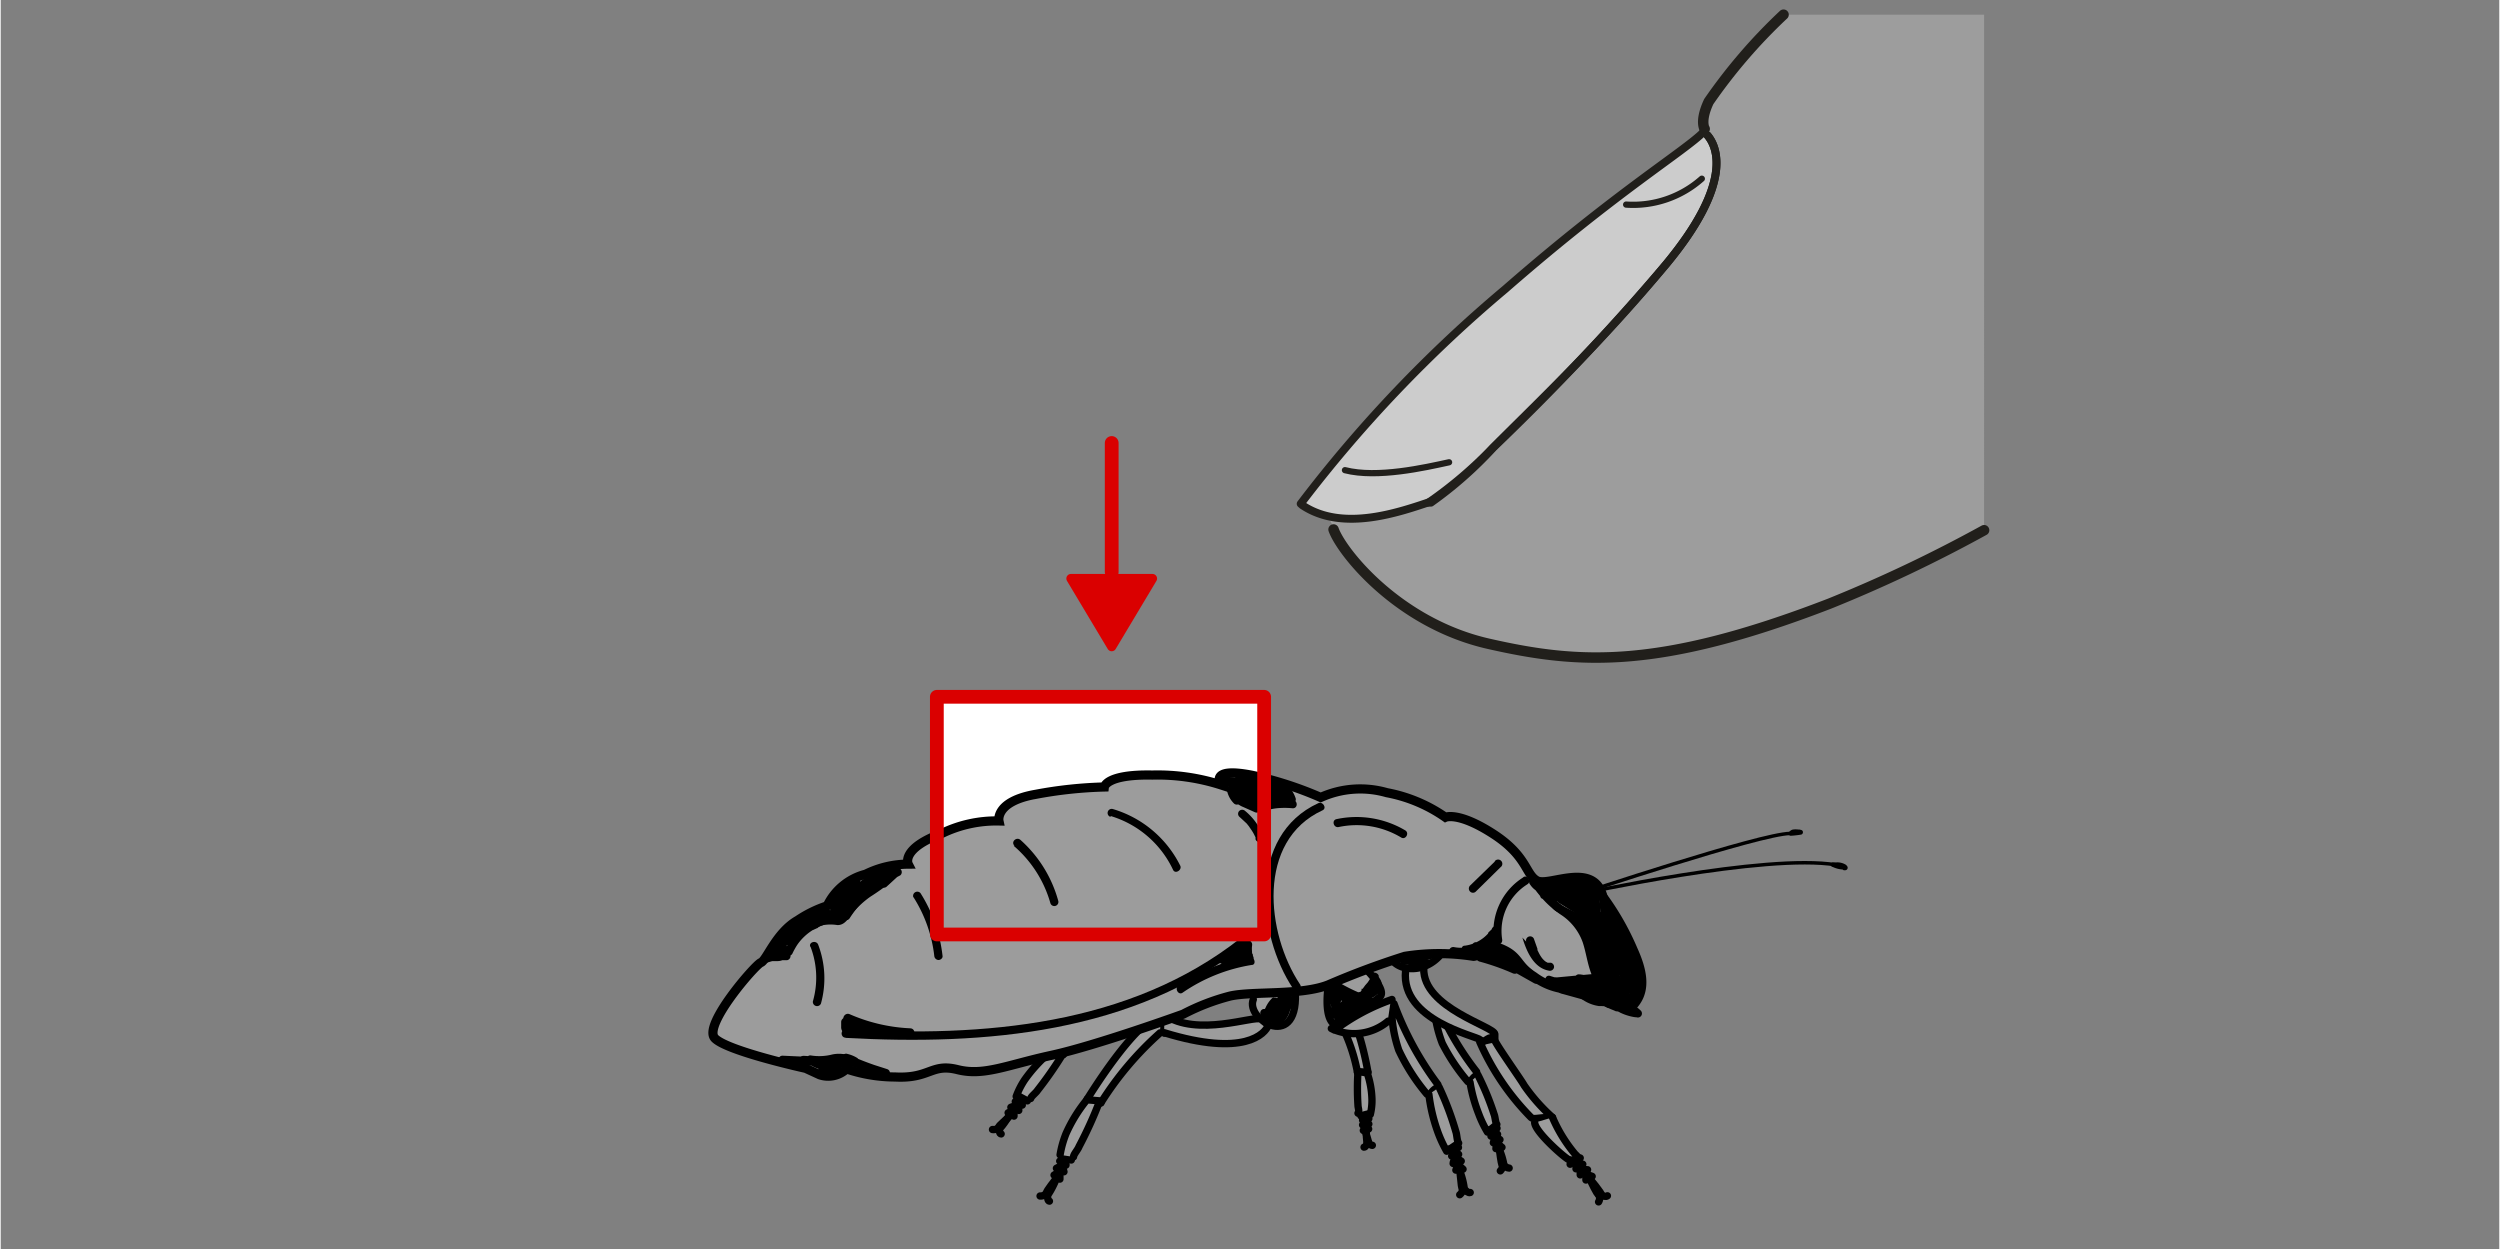 <svg width="136.12" height="68.03" xmlns="http://www.w3.org/2000/svg" viewBox="0 0 136.04 68.03">
  <rect x="0" y="0" width="136.04" height="68.03" fill="#808080" stroke="none"/>
  <defs>
    <style>
      .cls-1 {
        fill: #fef4d1;
        opacity: 0;
      }

      .cls-2 {
        fill: #fff;
      }

      .cls-3 {
        fill: #9d9d9d;
        fill-rule: evenodd;
      }

      .cls-4 {
        fill: #ccc;
      }

      .cls-11, .cls-12, .cls-13, .cls-4 {
        stroke: #211f1b;
      }

      .cls-10, .cls-11, .cls-12, .cls-13, .cls-4, .cls-5, .cls-6, .cls-7, .cls-9 {
        stroke-linecap: round;
        stroke-linejoin: round;
      }

      .cls-12, .cls-4 {
        stroke-width: 0.43px;
      }

      .cls-10, .cls-11, .cls-12, .cls-13, .cls-5, .cls-9 {
        fill: none;
      }

      .cls-5, .cls-6 {
        stroke: #da0000;
      }

      .cls-5 {
        stroke-width: 0.75px;
      }

      .cls-6 {
        fill: #da0000;
      }

      .cls-6, .cls-8 {
        stroke-width: 0.5px;
      }

      .cls-7, .cls-8 {
        fill: #9c9c9c;
      }

      .cls-10, .cls-7, .cls-8, .cls-9 {
        stroke: #000;
      }

      .cls-7 {
        stroke-width: 0.4px;
      }

      .cls-8 {
        stroke-miterlimit: 10;
      }

      .cls-9 {
        stroke-width: 0.19px;
      }

      .cls-10 {
        stroke-width: 0.25px;
      }

      .cls-11 {
        stroke-width: 0.57px;
      }

      .cls-13 {
        stroke-width: 0.34px;
      }
    </style>
  </defs>
  <g id="Ebene_5" data-name="Ebene 5">
    <rect class="cls-1" width="136.04" height="68.03"/>
  </g>
  <g id="Ebene_1" data-name="Ebene 1">
    <rect class="cls-2" x="53.43" y="35.59" width="12.94" height="17.82" transform="translate(104.4 -15.35) rotate(90)"/>
  </g>
  <g id="Ebene_3" data-name="Ebene 3">
    <path class="cls-3" d="M97.07.75a37.32,37.32,0,0,0-3.72,4.11,4.31,4.31,0,0,0-.71,2.32s-1.1.85-3.23,2.44-8.48,7-10.07,8.42a58.93,58.93,0,0,0-5.5,5.72c-1.22,1.53-3,3.38-3.06,3.72s1.59.79,1.59.79a12.56,12.56,0,0,0,2.86,3.8c1.79,1.53,6.24,4.2,13.19,3.6s14.66-4.34,16.67-5.33c.6-.31,1.65-.88,2.9-1.56V.75Z" transform="translate(0 0.05)"/>
    <path class="cls-4" d="M92.93,7.32c.54.63,1.39,2.61-2.24,7a132.13,132.13,0,0,1-9.42,10,21.23,21.23,0,0,1-3.4,3l.06-.08c-1.76.59-4.85,1.7-7.06.22l-.09-.08A72.49,72.49,0,0,1,81.92,15.69C88,10.38,91.74,8.14,92.73,7.12" transform="translate(0 0.05)"/>
    <g>
      <line class="cls-5" x1="60.49" y1="24.12" x2="60.49" y2="31.15"/>
      <polygon class="cls-6" points="58.27 31.5 60.49 35.21 62.71 31.5 58.27 31.5"/>
    </g>
    <path class="cls-7" d="M61.63,53.58c-1.45.21-4.47,3.55-4.52,3.61l.74.18a17.77,17.77,0,0,1,3.69-3" transform="translate(0 0.05)"/>
    <path class="cls-7" d="M57.85,57.37a1.63,1.63,0,0,1-.74-.18" transform="translate(0 0.05)"/>
    <path class="cls-7" d="M55.29,59.65a4.37,4.37,0,0,1,.47-.92,8.1,8.1,0,0,1,1.36-1.48l.72.07a20.63,20.63,0,0,1-1.39,2c-.08.13-.35.33-.37.44" transform="translate(0 0.05)"/>
    <path class="cls-7" d="M55,60.54c-.07.15-.63,1-.71.91" transform="translate(0 0.05)"/>
    <path class="cls-7" d="M54.32,61.44s-.06-.08.11-.25.77-.71.75-.71" transform="translate(0 0.05)"/>
    <path class="cls-7" d="M55.17,60.72c0-.2,0-.35,0-.35" transform="translate(0 0.05)"/>
    <path class="cls-7" d="M54.85,60.54l.36-.16" transform="translate(0 0.05)"/>
    <path class="cls-7" d="M55,60.24l.38-.14" transform="translate(0 0.05)"/>
    <path class="cls-7" d="M55.43,60.41a2.72,2.72,0,0,1,0-.33" transform="translate(0 0.05)"/>
    <path class="cls-7" d="M55.24,59.93l.35-.1" transform="translate(0 0.05)"/>
    <path class="cls-7" d="M55.62,60.12a2.84,2.84,0,0,1,0-.29" transform="translate(0 0.05)"/>
    <path class="cls-7" d="M54,61.45a.47.47,0,0,0,.35-.1" transform="translate(0 0.05)"/>
    <path class="cls-7" d="M54.47,61.69c-.1,0-.09-.19-.09-.19" transform="translate(0 0.05)"/>
    <path class="cls-7" d="M55.9,59.89l-.54-.29" transform="translate(0 0.05)"/>
    <path class="cls-7" d="M72.72,55.25a9.57,9.57,0,0,1,1.15,3.08h.57c0-.06-.56-3.28-1.43-3.72" transform="translate(0 0.05)"/>
    <path class="cls-7" d="M73.87,58.33c.13.09.57,0,.57,0" transform="translate(0 0.05)"/>
    <path class="cls-7" d="M74.57,60.63a3.18,3.18,0,0,0,.09-.83,4.87,4.87,0,0,0-.26-1.43l-.5-.08a14.22,14.22,0,0,0,0,1.85c0,.12.09.33,0,.42" transform="translate(0 0.05)"/>
    <path class="cls-7" d="M74.35,61.39c0,.12,0,.87.08.85" transform="translate(0 0.05)"/>
    <path class="cls-7" d="M74.44,62.23s.07,0,0-.22-.21-.7-.2-.7" transform="translate(0 0.05)"/>
    <path class="cls-7" d="M74.19,61.5l.16-.27" transform="translate(0 0.05)"/>
    <path class="cls-7" d="M74.48,61.42l-.17-.19" transform="translate(0 0.05)"/>
    <path class="cls-7" d="M74.49,61.15,74.3,61" transform="translate(0 0.05)"/>
    <path class="cls-7" d="M74.15,61.2l.18-.24" transform="translate(0 0.05)"/>
    <path class="cls-7" d="M74.49,60.86l-.19-.15" transform="translate(0 0.05)"/>
    <path class="cls-7" d="M74.15,60.94c.07-.09.15-.22.15-.22" transform="translate(0 0.05)"/>
    <path class="cls-7" d="M74.68,62.31a.22.22,0,0,1-.19-.15" transform="translate(0 0.05)"/>
    <path class="cls-7" d="M74.23,62.41c.08,0,.14-.14.14-.14" transform="translate(0 0.05)"/>
    <path class="cls-7" d="M74.06,60.71c.17-.06.49-.13.49-.13" transform="translate(0 0.05)"/>
    <g>
      <g>
        <path class="cls-7" d="M79.88,58.84a10.57,10.57,0,0,1-1.39-2.08,6.91,6.91,0,0,1-.4-1.58l.06-.68a16,16,0,0,0,2.21,3.81" transform="translate(0 0.05)"/>
        <path class="cls-7" d="M80.37,58.48a1,1,0,0,0-.33.35" transform="translate(0 0.05)"/>
        <path class="cls-7" d="M80.43,58.48a14.84,14.84,0,0,1,.88,2.14c.06.14.07.45.15.55l-.51.42a5.92,5.92,0,0,1-.48-1A8.37,8.37,0,0,1,80,58.88" transform="translate(0 0.05)"/>
        <path class="cls-7" d="M81.52,62.38a3.69,3.69,0,0,1,.34,1.09" transform="translate(0 0.05)"/>
        <path class="cls-7" d="M81.84,63.46s-.09,0-.14-.24-.14-1-.14-1" transform="translate(0 0.05)"/>
        <path class="cls-7" d="M81.74,62.42c-.17-.13-.29-.24-.29-.24" transform="translate(0 0.05)"/>
        <path class="cls-7" d="M81.41,62.49c0-.17.08-.33.08-.33" transform="translate(0 0.05)"/>
        <path class="cls-7" d="M81.27,62.17l.1-.33" transform="translate(0 0.05)"/>
        <path class="cls-7" d="M81.63,62l-.29-.2" transform="translate(0 0.05)"/>
        <path class="cls-7" d="M81.14,61.81c0-.09.11-.29.11-.29" transform="translate(0 0.05)"/>
        <path class="cls-7" d="M81.5,61.71l-.25-.18" transform="translate(0 0.05)"/>
        <path class="cls-7" d="M81.65,63.7a.35.35,0,0,0,.11-.29" transform="translate(0 0.05)"/>
        <path class="cls-7" d="M82.13,63.55c-.09,0-.2-.08-.2-.08" transform="translate(0 0.05)"/>
        <path class="cls-7" d="M81.47,61.38c-.18,0-.53.13-.53.13" transform="translate(0 0.05)"/>
      </g>
      <path class="cls-7" d="M78.11,55.57" transform="translate(0 0.05)"/>
      <path class="cls-7" d="M75.1,53.73" transform="translate(0 0.05)"/>
    </g>
    <path class="cls-7" d="M68.2,54.37c-.46,1.13,2.59,2.91,2.27-.64" transform="translate(0 0.05)"/>
    <g>
      <path class="cls-7" d="M84.49,60.79c-.81,0-1,.14-1.17,0a13.68,13.68,0,0,1-2.79-4.11l.78-.17c.06.26,1.44,2.18,1.64,2.54a9.81,9.81,0,0,0,1.54,1.74" transform="translate(0 0.05)"/>
      <path class="cls-7" d="M83.19,59" transform="translate(0 0.05)"/>
      <path class="cls-7" d="M83.6,58.84" transform="translate(0 0.05)"/>
      <path class="cls-7" d="M84.49,60.79a8.05,8.05,0,0,0,1.23,2c.13.12.55.52-.36.29-.28-.15-1.8-1.49-1.84-2" transform="translate(0 0.05)"/>
      <path class="cls-7" d="M86.4,64c.13.12.83,1,.75,1" transform="translate(0 0.05)"/>
      <path class="cls-7" d="M87.13,65.07s-.11,0-.24-.2-.5-1-.5-1" transform="translate(0 0.05)"/>
      <path class="cls-7" d="M86.65,64l-.41-.15" transform="translate(0 0.05)"/>
      <path class="cls-7" d="M86.31,64.2c0-.19,0-.38,0-.38" transform="translate(0 0.05)"/>
      <path class="cls-7" d="M86,63.92v-.39" transform="translate(0 0.05)"/>
      <path class="cls-7" d="M86.4,63.64c-.24,0-.4-.1-.4-.1" transform="translate(0 0.05)"/>
      <path class="cls-7" d="M85.77,63.59a2.92,2.92,0,0,0,0-.35" transform="translate(0 0.05)"/>
      <path class="cls-7" d="M86.14,63.34l-.35-.09" transform="translate(0 0.05)"/>
      <path class="cls-7" d="M87,65.39A.37.37,0,0,0,87,65" transform="translate(0 0.05)"/>
      <path class="cls-7" d="M87.48,65.06c-.08.07-.25,0-.25,0" transform="translate(0 0.05)"/>
      <path class="cls-7" d="M86,63l-.55.34" transform="translate(0 0.05)"/>
    </g>
    <path class="cls-7" d="M76.49,52.82c-.27,2.7,3.86,3.53,4.08,3.75l0,.11c.32,0,.46-.38.78-.17v-.25c0-.42-3.92-1.42-3.87-3.58" transform="translate(0 0.05)"/>
    <path class="cls-7" d="M76,51c-1.31,1.27.94,2.5,2.34,1a2.84,2.84,0,0,0-.13-2.78" transform="translate(0 0.05)"/>
    <g>
      <path class="cls-7" d="M75.54,55.55a2.87,2.87,0,0,1-3.09.4l.18.09a11.24,11.24,0,0,1,3.12-1.67" transform="translate(0 0.05)"/>
      <g>
        <path class="cls-7" d="M77.65,59.52a10.86,10.86,0,0,1-1.53-2.39,7.35,7.35,0,0,1-.37-1.78l.11-.75A17.34,17.34,0,0,0,78.25,59" transform="translate(0 0.05)"/>
        <path class="cls-7" d="M78.25,59.15a.93.93,0,0,0-.41.37" transform="translate(0 0.05)"/>
        <path class="cls-7" d="M78.32,59.15a16.42,16.42,0,0,1,.91,2.42c.06.17.06.51.15.62l-.65.44a6.82,6.82,0,0,1-.5-1.09,9.21,9.21,0,0,1-.47-2" transform="translate(0 0.05)"/>
        <path class="cls-7" d="M79.37,63.54a4,4,0,0,1,.33,1.24" transform="translate(0 0.05)"/>
        <path class="cls-7" d="M79.68,64.77s-.11,0-.15-.28-.11-1.1-.11-1.09" transform="translate(0 0.05)"/>
        <path class="cls-7" d="M79.62,63.61l-.32-.29" transform="translate(0 0.05)"/>
        <path class="cls-7" d="M79.23,63.66a2.81,2.81,0,0,0,.11-.36" transform="translate(0 0.05)"/>
        <path class="cls-7" d="M79.08,63.3c0-.11.14-.36.14-.36" transform="translate(0 0.05)"/>
        <path class="cls-7" d="M79.52,63.17a3.59,3.59,0,0,1-.33-.24" transform="translate(0 0.05)"/>
        <path class="cls-7" d="M79,62.89c.06-.1.15-.31.15-.31" transform="translate(0 0.05)"/>
        <path class="cls-7" d="M79.38,62.8l-.28-.21" transform="translate(0 0.05)"/>
        <path class="cls-7" d="M79.44,65a.38.38,0,0,0,.15-.32" transform="translate(0 0.05)"/>
        <path class="cls-7" d="M79.78,64.78s.13.14.23.1" transform="translate(0 0.05)"/>
        <path class="cls-7" d="M79.37,62.43l-.63.11" transform="translate(0 0.05)"/>
      </g>
      <path class="cls-7" d="M75.75,55.79" transform="translate(0 0.05)"/>
      <path class="cls-7" d="M72.29,53.58s-.34,2,.47,2.21a16.49,16.49,0,0,0,2.33-1.56c.39-.34-.66-1.41-.66-1.41" transform="translate(0 0.05)"/>
    </g>
    <path class="cls-7" d="M72.82,55.49c-.12.09.44-.67.59-1.12" transform="translate(0 0.05)"/>
    <path class="cls-7" d="M77.65,52.37c-.12.1-.36-.26-.21-.72" transform="translate(0 0.05)"/>
    <path class="cls-7" d="M69.31,55.76c-.12.09-.4-.37-.25-.83" transform="translate(0 0.05)"/>
    <path class="cls-7" d="M63.35,55.2c-.22.08,0,1,0,1" transform="translate(0 0.05)"/>
    <path class="cls-7" d="M59.9,60c-.22.07-.74-.21-.74-.21" transform="translate(0 0.05)"/>
    <path class="cls-7" d="M57.53,63.93c0,.18-.5,1.18-.59,1.13" transform="translate(0 0.05)"/>
    <path class="cls-7" d="M56.94,65.05s-.07-.09.07-.31.67-.89.65-.88" transform="translate(0 0.05)"/>
    <path class="cls-7" d="M57.67,64.15c0-.25,0-.43,0-.43" transform="translate(0 0.05)"/>
    <path class="cls-7" d="M57.35,63.93l.33-.2" transform="translate(0 0.05)"/>
    <path class="cls-7" d="M57.48,63.56l.35-.18" transform="translate(0 0.05)"/>
    <path class="cls-7" d="M57.89,63.75a3.37,3.37,0,0,1-.08-.39" transform="translate(0 0.05)"/>
    <path class="cls-7" d="M57.66,63.17,58,63" transform="translate(0 0.05)"/>
    <path class="cls-7" d="M58,63.39C58,63.25,58,63,58,63" transform="translate(0 0.05)"/>
    <path class="cls-7" d="M56.59,65.07a.39.39,0,0,0,.32-.13" transform="translate(0 0.05)"/>
    <path class="cls-7" d="M57.1,65.35c-.1,0-.1-.23-.1-.23" transform="translate(0 0.05)"/>
    <path class="cls-7" d="M58.29,63.11c-.18-.13-.55-.34-.55-.34" transform="translate(0 0.05)"/>
    <path class="cls-7" d="M63.35,56.18c4.36,1.34,5.49.06,5.67-.41l-.41-.33c-.37-.21-3.47,1-5.26-.24" transform="translate(0 0.05)"/>
    <path class="cls-7" d="M63.12,56.19A17.62,17.62,0,0,0,59.9,60l-.74-.21c.05-.07,2.59-4.25,4-4.55" transform="translate(0 0.05)"/>
    <path class="cls-7" d="M57.68,62.83A5.53,5.53,0,0,1,58,61.68a8.13,8.13,0,0,1,1.14-1.85l.7.06a22.63,22.63,0,0,1-1.13,2.49c-.06.17-.29.41-.3.56" transform="translate(0 0.05)"/>
    <path class="cls-8" d="M64.38,55.17s-4.73,1.71-7.17,2.24-3.67,1.14-5.11.78-1.5.5-3.4.4a8.33,8.33,0,0,1-2.65-.44,1.45,1.45,0,0,1-1.46.32l-.76-.35s-4.28-.94-4.95-1.64,2.2-4,2.51-4.12.83-1.63,2-2.3A6.59,6.59,0,0,1,45,49.27a3.21,3.21,0,0,1,2.09-1.72A5.29,5.29,0,0,1,49.41,47s-.43-.84,1.85-1.68a6.78,6.78,0,0,1,3.09-.67s-.23-1.06,2-1.45a23.25,23.25,0,0,1,3.74-.4s.08-.7,2.61-.65a11.33,11.33,0,0,1,3.75.54s-.74-1,1.67-.53a19.6,19.6,0,0,1,3.75,1.21,5.24,5.24,0,0,1,3.6-.26,8.19,8.19,0,0,1,3.19,1.34s.7-.32,2.58.89S83,47.54,83.64,47.9s3.08-1.08,3.59.85-.39,3-.08,3.27,0,1.92,0,1.92c.2.89-.44-.08-1.39-.12a3.54,3.54,0,0,1-2.28-.7c-1-.63-.75-1.11-1.87-1.55s-.92.42-1.42.45a11.91,11.91,0,0,0-3.74,0,43.91,43.91,0,0,0-4.18,1.56c-1.49.58-4.1.33-5.32.6A11.86,11.86,0,0,0,64.38,55.17Z" transform="translate(0 0.05)"/>
    <g>
      <path class="cls-9" d="M85.93,48.64s9.89-3.3,11.5-3.31" transform="translate(0 0.05)"/>
      <path class="cls-10" d="M98,45.27a4.78,4.78,0,0,1-.53.06s.06-.08.14-.09a.93.93,0,0,1,.24,0s.3.05.06,0" transform="translate(0 0.05)"/>
      <path class="cls-9" d="M85.93,48.64s10.16-2.24,14-1.6" transform="translate(0 0.05)"/>
      <path class="cls-10" d="M100.36,47.17a1.3,1.3,0,0,1-.58-.14c-.07,0,.06,0,.18,0a.75.75,0,0,1,.42.1c.13.11,0,.07,0,.08" transform="translate(0 0.05)"/>
    </g>
    <path d="M82.9,47.72a3.47,3.47,0,0,0-1.58,3.5c.05.29.48.17.43-.12a3,3,0,0,1,1.37-3c.25-.15,0-.54-.22-.39Z" transform="translate(0 0.05)"/>
    <path d="M71.74,43.68c-3.83,1.76-3.35,7.13-1.38,10.09.16.24.55,0,.38-.23-1.84-2.76-2.38-7.81,1.23-9.47.26-.12,0-.51-.23-.39Z" transform="translate(0 0.05)"/>
    <path d="M60.43,44.38a5.5,5.5,0,0,1,3.4,2.93c.12.26.51,0,.39-.23A6,6,0,0,0,60.55,44a.22.22,0,0,0-.12.43Z" transform="translate(0 0.05)"/>
    <path d="M55.15,46a6.41,6.41,0,0,1,2,3.12.22.22,0,0,0,.43-.12,6.88,6.88,0,0,0-2.06-3.32c-.22-.19-.54.12-.32.32Z" transform="translate(0 0.05)"/>
    <path d="M49.69,48.79A7.56,7.56,0,0,1,50.83,52a.24.24,0,0,0,.23.22c.11,0,.24-.1.22-.22a8.06,8.06,0,0,0-1.2-3.42.23.23,0,0,0-.39.23Z" transform="translate(0 0.05)"/>
    <path d="M44.08,51.47a4.69,4.69,0,0,1,.14,3,.23.23,0,0,0,.44.12,5.15,5.15,0,0,0-.15-3.2c-.1-.27-.54-.15-.43.12Z" transform="translate(0 0.05)"/>
    <path d="M67.55,44.52l.29.27.12.15,0,0h0l.06.09a3,3,0,0,1,.21.33l.09.18s0,0,0,0,0,0,0,0a1,1,0,0,1,0,.1.22.22,0,0,0,.43-.12,3.22,3.22,0,0,0-1-1.42.23.23,0,0,0-.31,0,.22.22,0,0,0,0,.32Z" transform="translate(0 0.05)"/>
    <path d="M76.47,45.16a5.21,5.21,0,0,0-3.74-.61c-.28.06-.16.49.12.43a4.71,4.71,0,0,1,3.4.57c.24.15.47-.24.22-.39Z" transform="translate(0 0.05)"/>
    <path d="M81.36,46.85,80,48.17a.23.23,0,0,0,0,.32.22.22,0,0,0,.32,0l1.34-1.32a.23.23,0,1,0-.32-.32Z" transform="translate(0 0.05)"/>
    <path d="M46,56.46c7.61.42,15.66-.24,21.86-5.14.23-.18-.09-.49-.31-.32-6.1,4.82-14.08,5.42-21.55,5-.29,0-.29.44,0,.45Z" transform="translate(0 0.05)"/>
    <path d="M82.85,51c.22.72.6,1.65,1.44,1.8a.23.23,0,0,0,.28-.16.23.23,0,0,0-.16-.27l-.12,0-.06,0h0l-.11-.06,0,0s-.06-.05,0,0a1,1,0,0,1-.18-.17l0,0c0-.06,0,0,0,0a1,1,0,0,1-.08-.11,1.71,1.71,0,0,1-.13-.23l-.06-.12,0-.07s0,0,0,0l-.18-.51a.22.22,0,0,0-.27-.16.22.22,0,0,0-.16.28Z" transform="translate(0 0.05)"/>
    <path d="M80.46,52.29a12.71,12.71,0,0,1,1.88.66c.19.08.44-.1.31-.31a3,3,0,0,0-2.33-1.39.23.23,0,0,0-.12.42c1.12.57,2.21,1.21,3.3,1.82a.23.23,0,0,0,.28-.35,6,6,0,0,0-4-1.71l.06.45a2.47,2.47,0,0,0,1.48-.8c.19-.21-.13-.53-.32-.32a2.07,2.07,0,0,1-1.28.68c-.28,0-.17.42.06.44a5.52,5.52,0,0,1,3.73,1.57l.27-.35c-1.1-.61-2.18-1.25-3.3-1.82l-.11.42a2.57,2.57,0,0,1,1.94,1.17l.3-.31a12.58,12.58,0,0,0-2-.7.22.22,0,0,0-.12.43Z" transform="translate(0 0.05)"/>
    <path d="M84.84,48.79a2,2,0,0,1,1.24.43l.27-.35a2.72,2.72,0,0,0-1-.38c-.34-.06-.83-.12-1,.3a.73.73,0,0,0,.43.82c.15.09.32.17.48.25l.49.26a.4.4,0,0,0,.37,0,.35.35,0,0,0,.16-.3,1.15,1.15,0,0,0,0-.26l0-.33a.21.21,0,0,0-.11-.19l-1.09-.5-.22.39.94.43a.22.22,0,0,0,.3-.08A.22.22,0,0,0,86,49l-.94-.43a.22.22,0,0,0-.3.08.23.23,0,0,0,.08.31l1.08.5-.11-.2,0,.44s0,.06,0,.09v0h0v0l.12-.06h0l-.1-.06-.8-.4a1.09,1.09,0,0,1-.27-.19.15.15,0,0,1-.05-.07s0-.08,0,0,0-.08,0,0a.08.08,0,0,0,0,0s0,0,0,0,0,0,0,0l0,0s0,0,0,0,0,0,0,0h.07a2.33,2.33,0,0,1,.37,0,2.7,2.7,0,0,1,.83.32.23.23,0,0,0,.29,0,.23.23,0,0,0,0-.3,2.46,2.46,0,0,0-1.56-.56.22.22,0,0,0-.22.23.22.22,0,0,0,.22.22Z" transform="translate(0 0.05)"/>
    <path d="M85.71,49.15a1.44,1.44,0,0,0,.37.57.23.23,0,0,0,.38-.1,1.34,1.34,0,0,0,0-.74.22.22,0,0,0-.25-.16.21.21,0,0,0-.19.22A.28.28,0,0,1,86,49h0a.13.13,0,0,1,0,.06.29.29,0,0,1,0,.09v0l0,0,.31-.08a3.79,3.79,0,0,1-.62-.35l-.06,0,0,0-.14-.11a3.07,3.07,0,0,1-.26-.25.26.26,0,0,0-.28,0,.23.23,0,0,0-.1.25,1.6,1.6,0,0,0,1.07,1,.24.24,0,0,0,.28-.16.25.25,0,0,0-.16-.28l-.15,0h0l0,0-.06,0L85.53,49s-.07-.06,0,0l0,0-.11-.1,0-.06h0l0,0-.07-.12,0-.07s0-.08,0,0l-.37.22a4,4,0,0,0,1.21.86.24.24,0,0,0,.31-.08,1.26,1.26,0,0,0,.13-.54L86,49a.69.69,0,0,1,0,.13s0,0,0,.07,0,0,0,0v.21s0,0,0,0,0,0,0,0v0l.38-.1a.73.73,0,0,1-.15-.17.41.41,0,0,1-.07-.11.14.14,0,0,1,0-.06s0,0,0,0l0,0a.23.23,0,0,0-.27-.16.23.23,0,0,0-.16.28Z" transform="translate(0 0.05)"/>
    <path d="M84.82,49.1l1.08.67a.23.23,0,1,0,.23-.39l-1.08-.67a.24.24,0,0,0-.31.08.23.23,0,0,0,.08.31Z" transform="translate(0 0.05)"/>
    <path d="M86.88,53.7a2.69,2.69,0,0,1,.83,1c.11.22.51.06.41-.18A20.65,20.65,0,0,1,87.26,52a.22.22,0,0,0-.43,0,3.47,3.47,0,0,0,.37,2.32c.14.26.52,0,.39-.23A2,2,0,0,0,85.91,53a.23.23,0,0,0-.11.42,6.35,6.35,0,0,1,1.55,1.32l.28-.35a6.33,6.33,0,0,0-2.87-1.22l-.06.45,2.47-.23c.29,0,.29-.48,0-.45l-2.47.23a.22.22,0,0,0-.22.19.23.23,0,0,0,.16.25,6.05,6.05,0,0,1,2.76,1.16c.21.17.43-.17.27-.35A7,7,0,0,0,86,53l-.12.42a1.54,1.54,0,0,1,1.29.86l.39-.23a3,3,0,0,1-.33-2h-.43a20.65,20.65,0,0,0,.86,2.55l.41-.17a3.26,3.26,0,0,0-1-1.19.23.23,0,0,0-.31.08.24.24,0,0,0,.08.31Z" transform="translate(0 0.05)"/>
    <path d="M81.19,51.39a.23.23,0,0,0,0-.45.23.23,0,0,0,0,.45Z" transform="translate(0 0.05)"/>
    <path d="M81.14,50.71a2,2,0,0,1-2,.81c-.29-.06-.41.37-.12.43a2.53,2.53,0,0,0,2.56-1,.23.23,0,0,0-.39-.23Z" transform="translate(0 0.05)"/>
    <path d="M77.19,52h-.81l.06.45c.23-.07.45-.12.68-.17a4.76,4.76,0,0,1,.66-.08A.23.23,0,0,0,78,52c0-.11-.1-.24-.22-.22a6.58,6.58,0,0,0-1.46.26.23.23,0,0,0,.06.44h.81a.22.22,0,0,0,.23-.22.23.23,0,0,0-.23-.23Z" transform="translate(0 0.05)"/>
    <path d="M46.4,57.5a1.75,1.75,0,0,0-1.15-.13,2.83,2.83,0,0,1-1.12.05c-.21-.05-.4.23-.22.38a1.66,1.66,0,0,0,1.83.24l-.28-.35c-.19.16-.51.06-.72,0a2.26,2.26,0,0,0-1-.25.22.22,0,0,0-.06.44l.39.09c.28.06.4-.37.12-.43l-.39-.09-.06.44a3,3,0,0,1,1.08.3,1,1,0,0,0,1-.17.22.22,0,0,0,0-.29.23.23,0,0,0-.29-.06,1.2,1.2,0,0,1-1.28-.17l-.22.38a2.84,2.84,0,0,0,1.16,0,1.52,1.52,0,0,1,1,.06c.25.15.47-.24.22-.39Z" transform="translate(0 0.05)"/>
    <path d="M45.41,58.19a4.56,4.56,0,0,1,.53-.13L46.2,58h.09l.15,0a.22.22,0,0,0,.22-.22.22.22,0,0,0-.22-.23,5.58,5.58,0,0,0-1.15.23.24.24,0,0,0-.16.28.23.23,0,0,0,.28.15Z" transform="translate(0 0.05)"/>
    <path d="M45.13,58h0A.33.33,0,0,1,45,58h.06a.5.5,0,0,1-.13,0l0,0-.09,0a.2.2,0,0,0-.17,0,.23.23,0,0,0-.14.1.25.25,0,0,0,0,.17.28.28,0,0,0,.1.14l.15.07a.23.23,0,0,0,.11,0,.78.78,0,0,0,.34,0,.21.21,0,0,0,.13-.1A.24.24,0,0,0,45.3,58a.2.2,0,0,0-.17,0Z" transform="translate(0 0.05)"/>
    <path d="M68.44,42.69a3.27,3.27,0,0,0-1.78-.43.22.22,0,0,0-.06.44l.46.14.22.06.12,0s0,0,0,0-.06-.08-.05-.15l.06-.1,0,0,.11,0c.07,0,.13.08.15.13v.11h0l-.06.1h0l-.1.06h0a.23.23,0,0,0-.12-.44.25.25,0,0,0,0,.48.27.27,0,0,0,.33-.39c-.1-.17-.31-.2-.48-.25l-.56-.16-.06.44a2.81,2.81,0,0,1,1.55.37.23.23,0,0,0,.23-.39Z" transform="translate(0 0.05)"/>
    <path d="M44.44,50.5a2.58,2.58,0,0,1,1-.53.23.23,0,0,0,0-.44,3.24,3.24,0,0,0-2,.35.23.23,0,0,0-.08.31.23.23,0,0,0,.31.08,2.64,2.64,0,0,1,1.61-.3v-.44a3.31,3.31,0,0,0-1.21.65.22.22,0,0,0,0,.32.24.24,0,0,0,.32,0Z" transform="translate(0 0.05)"/>
    <path d="M45.69,49.82a2.24,2.24,0,0,1,.81-1.11.22.22,0,1,0-.23-.38,3.1,3.1,0,0,0-1.09,1,.23.23,0,0,0,.36.27l1-1.06a.22.22,0,0,0-.27-.35,2.41,2.41,0,0,0-.83.57.22.22,0,0,0,0,.32.22.22,0,0,0,.31,0l1.06-.87a.23.23,0,0,0-.32-.32l-1.05.87.31.32a2.06,2.06,0,0,1,.74-.5l-.27-.36-1,1.06.35.28a2.64,2.64,0,0,1,.93-.89l-.23-.38a2.67,2.67,0,0,0-1,1.37.22.22,0,0,0,.16.28.22.22,0,0,0,.27-.16Z" transform="translate(0 0.05)"/>
    <path d="M87.13,51.39a26.84,26.84,0,0,0,1.22,3.35l.35-.27a6.12,6.12,0,0,1-1.64-2.71A9.23,9.23,0,0,1,87,50V48.21h-.45L86.78,51c0,.28.45.3.45,0A6.65,6.65,0,0,0,87,49.11a.22.22,0,0,0-.43.12A6.47,6.47,0,0,1,86.78,51h.45L87,48.21a.23.23,0,0,0-.45,0v2A7.64,7.64,0,0,0,86.66,52a6.64,6.64,0,0,0,1.72,2.8c.19.2.45-.06.36-.28a24.57,24.57,0,0,1-1.18-3.24.22.22,0,0,0-.43.12Z" transform="translate(0 0.05)"/>
    <path d="M87.39,52.61l1.11,1.9.26-.33-1.89-.7c-.23-.09-.39.29-.17.41l1.76.91.18-.41-.9-.31a.23.23,0,0,0-.22.38l.66.55a.23.23,0,0,0,.32-.32,4.88,4.88,0,0,0-1.3-1c-.25-.15-.48.24-.23.38a5,5,0,0,1,1.21,1l.32-.32-.66-.55-.22.38.9.31a.22.22,0,0,0,.17-.41l-1.76-.92-.18.41,1.89.71c.19.07.34-.17.25-.33l-1.11-1.9c-.15-.25-.54,0-.39.22Z" transform="translate(0 0.05)"/>
    <path d="M64.35,54a9.21,9.21,0,0,1,3.76-1.51c.28,0,.16-.48-.12-.43a9.31,9.31,0,0,0-3.86,1.55c-.24.16,0,.55.22.39Z" transform="translate(0 0.05)"/>
    <path d="M66.27,52.69a8.38,8.38,0,0,0,1.21-.35.86.86,0,0,0,.46-.38.55.55,0,0,0-.07-.61.2.2,0,0,0-.22-.05,1.51,1.51,0,0,0-.66.38.23.23,0,0,0,.32.32,1,1,0,0,1,.46-.27l-.22-.06s0,0,0,0,0,0,0,0,0,0,0,0,0,0,0,0l0,0s0,0,0,0l0,0h0l0,0,0,0-.09,0h0l0,0-.11,0c-.33.11-.67.21-1,.29a.23.23,0,0,0-.15.28.22.22,0,0,0,.27.15Z" transform="translate(0 0.05)"/>
    <path d="M72.88,53.75a2.15,2.15,0,0,0-.46,1.46.23.23,0,0,0,.38.16,7.77,7.77,0,0,0,.87-1,.23.23,0,0,0-.06-.29.24.24,0,0,0-.3,0,2.08,2.08,0,0,0-.5,1,.23.23,0,0,0,.28.27,2.93,2.93,0,0,0,1.16-.57.23.23,0,0,0-.32-.32l-.33.26.32.32.4-.5a.25.25,0,0,0,0-.27.27.27,0,0,0-.26-.11,1.73,1.73,0,0,0-.68.3l.33.26.1-.35a.25.25,0,0,0-.11-.26.25.25,0,0,0-.27,0l-.35.29.37.22.15-.48a.23.23,0,0,0-.34-.26L73,54a.23.23,0,1,0,.23.39l.27-.18L73.2,54l-.14.48a.23.23,0,0,0,.1.25.23.23,0,0,0,.27,0l.36-.29-.38-.22-.09.35a.21.21,0,0,0,.08.23.23.23,0,0,0,.25,0,1.33,1.33,0,0,1,.57-.25L74,54.16l-.4.5a.23.23,0,1,0,.32.32l.33-.26-.32-.32a2.27,2.27,0,0,1-.45.28,2.05,2.05,0,0,1-.51.18l.28.28a1.24,1.24,0,0,1,.14-.41l.11-.19.13-.15-.35-.27a7,7,0,0,1-.8.93l.39.16a1.62,1.62,0,0,1,.06-.62,2.18,2.18,0,0,1,.11-.27.57.57,0,0,1,.08-.13l0-.07,0,0a.24.24,0,0,0,0-.32.22.22,0,0,0-.32,0Z" transform="translate(0 0.05)"/>
    <path d="M73.2,54.4l0,0,0-.07a.28.28,0,0,0,0-.2.13.13,0,0,0-.06-.07.29.29,0,0,0-.13-.08.3.3,0,0,0-.28.09.27.27,0,0,0-.07.08l0,0,.42.11a.37.37,0,0,0-.2-.32l-.09,0a.21.21,0,0,0-.11,0h-.1a.46.46,0,0,0-.13.08.23.23,0,0,0-.06.16.25.25,0,0,0,.06.16.2.2,0,0,0,.16.06h.06a.21.21,0,0,0,.1-.06h0l0,0h0l-.05,0h0l-.06,0a.05.05,0,0,1,0,0l0,0,0,0,0-.05,0,0,0,0s0,0,0,0v-.06h0a.24.24,0,0,0,0,.14.2.2,0,0,0,.12.08.21.21,0,0,0,.11,0,.24.24,0,0,0,.14-.1.16.16,0,0,1,0-.07l0,0,0,0,0,0,0,0-.06,0H73l-.06,0h0l0,0,0,0,0,0h0l0-.05h0v-.06h0v-.06h0l0-.05h0l0-.05h0a.22.22,0,0,0-.07.16.21.21,0,0,0,.07.15.24.24,0,0,0,.16.07.21.21,0,0,0,.16-.07Z" transform="translate(0 0.05)"/>
    <path d="M69,54.68a1.59,1.59,0,0,0,.06.78.23.23,0,0,0,.33.14,4.58,4.58,0,0,0,.88-.76.23.23,0,0,0-.32-.32l-.69.75a.23.23,0,0,0,0,.32.22.22,0,0,0,.32,0,3.9,3.9,0,0,0,.79-1.1.23.23,0,0,0-.08-.31.21.21,0,0,0-.3.08l-.66,1.26a.21.21,0,0,0,0,.27.23.23,0,0,0,.27,0,1.38,1.38,0,0,0,.61-1.47.24.24,0,0,0-.33-.14,2.53,2.53,0,0,0-.7.76l.41.18a1.42,1.42,0,0,1,.07-.22s0-.07,0,0l0,0,.06-.12A1.4,1.4,0,0,1,70,54.4a.23.23,0,0,0-.32-.32,2,2,0,0,0-.53,1,.22.22,0,0,0,.41.17,2.13,2.13,0,0,1,.23-.33l.15-.14.09-.08h0l0,0-.33-.13s0,.05,0,.08h0v.05a.43.43,0,0,1,0,.16v0s0,0,0,0,0,.06,0,.08a.75.75,0,0,1,0,.16s0,0,0,0l0,0,0,.07,0,.07,0,0s0,0,0,0a.52.52,0,0,1-.1.11l0,0s0,0,0,0l-.07,0,.3.31.66-1.25L70,54.26a5,5,0,0,1-.33.55,1.84,1.84,0,0,1-.17.22,2.66,2.66,0,0,1-.23.24l.32.32.69-.75L70,54.52c-.12.13-.25.26-.38.38s-.25.2-.4.31l.33.13a.58.58,0,0,1,0-.14,1,1,0,0,1,0-.12.75.75,0,0,1,0-.15v-.08h0V54.8a.24.24,0,0,0-.16-.28.25.25,0,0,0-.28.16Z" transform="translate(0 0.05)"/>
    <path d="M85.61,49.3a15.57,15.57,0,0,1,.7,1.75.23.23,0,0,0,.38.1,1.09,1.09,0,0,0,.21-1c-.07-.48-.17-1-.26-1.42-.06-.3-.08-.75-.48-.77a3.54,3.54,0,0,0-.73.07l-.78.07c-.24,0-.33.39-.06.44l1.76.34.12-.43a10,10,0,0,0-2.44,0c-.29,0-.29.47,0,.45l2.1-.19a.22.22,0,0,0,.06-.44,10.43,10.43,0,0,0-2.54-.4c-.27,0-.28.35-.06.44l1.33.52.06-.44a3.4,3.4,0,0,1-1.09-.21c-.18-.07-.35.17-.25.33A5.3,5.3,0,0,0,85,49.79a3,3,0,0,1,1.14,1.48c.18.55.25,1.14.46,1.69s.55,1.1,1.11,1.21c.29,0,.41-.38.12-.44-.56-.1-.81-.86-.94-1.33a10.83,10.83,0,0,0-.45-1.6,3.36,3.36,0,0,0-1-1.28A5,5,0,0,1,84,48.26l-.26.33a3.82,3.82,0,0,0,1.21.23c.27,0,.28-.35.06-.44l-1.33-.52-.06.44a9.93,9.93,0,0,1,2.42.38l.06-.44-2.1.19v.45a10,10,0,0,1,2.32,0c.28,0,.41-.37.12-.43l-1.76-.34-.06.44,1-.1c.09,0,.35-.09.42,0a1.86,1.86,0,0,1,.09.5l.19,1c0,.27.18.67,0,.91l.37.1A18.45,18.45,0,0,0,86,49.07c-.12-.26-.51,0-.39.23Z" transform="translate(0 0.05)"/>
    <path d="M88,53.1l-.1-.75a.2.2,0,0,0-.11-.13.21.21,0,0,0-.17,0,.19.19,0,0,0-.13.1.26.26,0,0,0,0,.17l.1.75a.24.24,0,0,0,.11.13.21.21,0,0,0,.31-.08.25.25,0,0,0,0-.17Z" transform="translate(0 0.05)"/>
    <path d="M67.1,43.05a3,3,0,0,1,1.1.9.23.23,0,0,0,.28.09.21.21,0,0,0,.13-.26,5,5,0,0,0-1-1.72l-.27.35a1.84,1.84,0,0,1,.63.64,1.75,1.75,0,0,1,.25.86h.45a4.76,4.76,0,0,0-.44-1.61l-.31.31a1.84,1.84,0,0,1,.2.19,1.2,1.2,0,0,1,.16.28,1.15,1.15,0,0,1,.06.17s0,.06,0,.08,0,0,0,0v0a1.09,1.09,0,0,1,0,.18.19.19,0,0,0,0,.08s0,0,0,.06a.22.22,0,1,0,.43.12,1.56,1.56,0,0,0-.63-1.6.23.23,0,0,0-.31.31,3.89,3.89,0,0,1,.38,1.38.22.22,0,0,0,.22.22.23.23,0,0,0,.23-.22A2.25,2.25,0,0,0,67.54,42a.22.22,0,0,0-.27.35,4.76,4.76,0,0,1,.91,1.51l.41-.17a3.59,3.59,0,0,0-1.26-1.06.24.24,0,0,0-.31.08.23.23,0,0,0,.08.31Z" transform="translate(0 0.05)"/>
    <path d="M47.54,47.61a3.5,3.5,0,0,0-2,2.19l.41.17a3.31,3.31,0,0,1,2.45-2l-.12-.43-1.05.24.22.38a2.28,2.28,0,0,1,1.23-.56c.25,0,.19-.47-.06-.44A3.31,3.31,0,0,0,46,49a.22.22,0,0,0,.35.27A5.93,5.93,0,0,1,48,48.13l-.17-.41a6.73,6.73,0,0,0-2,2c-.16.24.23.47.39.23a6,6,0,0,1,1.89-1.87c.2-.13.07-.51-.18-.41A6.18,6.18,0,0,0,46,48.93l.35.27a2.93,2.93,0,0,1,2.26-1.58l-.06-.45a2.77,2.77,0,0,0-1.43.68c-.18.15,0,.42.22.37l1-.24c.29-.07.16-.49-.12-.43a3.77,3.77,0,0,0-2.77,2.3c-.09.24.31.4.41.17.37-.78.83-1.74,1.75-2a.23.23,0,0,0-.12-.44Z" transform="translate(0 0.05)"/>
    <path d="M44.61,49.9a3.26,3.26,0,0,0-1.89,1.75.23.23,0,0,0,.08.31.22.22,0,0,0,.3-.08,3.92,3.92,0,0,1,1.51-1.69.22.22,0,0,0-.17-.41,4.59,4.59,0,0,0-2.54,1.84.22.22,0,0,0,.31.31,9.12,9.12,0,0,1,1.68-1.22.22.22,0,0,0-.22-.39,9.07,9.07,0,0,0-1.77,1.3l.31.31a4.34,4.34,0,0,1,2.35-1.72l-.17-.41a4.27,4.27,0,0,0-1.67,1.85l.38.23a2.84,2.84,0,0,1,1.63-1.54c.27-.1.16-.53-.12-.44Z" transform="translate(0 0.05)"/>
    <path d="M66.74,42.69a1.38,1.38,0,0,0,.4,1,.22.22,0,0,0,.32,0,.22.22,0,0,0,0-.31l-.07-.08,0,0h0l0-.05a.41.41,0,0,1,0-.09l0-.05v0s0,0,0,0l-.06-.21a.43.43,0,0,1,0,0s0,0,0,0v-.14a.22.22,0,0,0-.22-.23.23.23,0,0,0-.23.23Z" transform="translate(0 0.05)"/>
    <path d="M68.33,43a1,1,0,0,1,.63.49l.39-.23a5.5,5.5,0,0,0-.77-1l-.27.35,1.29.9c.18.13.43-.12.31-.31l-.24-.35-.31.31.82.52a.23.23,0,0,0,.33-.25,1.6,1.6,0,0,0-.39-.65.23.23,0,0,0-.32.32,1.18,1.18,0,0,1,.28.45l.33-.26-.82-.52c-.19-.12-.44.12-.31.3l.24.36.31-.31-1.3-.9c-.21-.14-.45.18-.27.36a4.53,4.53,0,0,1,.7.87.23.23,0,0,0,.39-.23,1.49,1.49,0,0,0-.9-.69.22.22,0,0,0-.12.43Z" transform="translate(0 0.05)"/>
    <path d="M87,49.82A6.8,6.8,0,0,1,87.4,53h.45a10.27,10.27,0,0,0-.35-3.78.22.22,0,0,0-.43.12,17.32,17.32,0,0,1,.2,3.67c0,.29.44.29.45,0a17.17,17.17,0,0,0-.22-3.79l-.43.12A9.84,9.84,0,0,1,87.4,53c0,.29.41.29.45,0a7.19,7.19,0,0,0-.39-3.28c-.1-.27-.54-.16-.44.12Z" transform="translate(0 0.05)"/>
    <path d="M87.2,54.22l.17.41a.2.2,0,0,0,0,.08l.06.06a.22.22,0,0,0,.18,0,.26.26,0,0,0,.13-.1.19.19,0,0,0,0-.18l-.16-.41a.2.2,0,0,0,0-.08L87.53,54a.25.25,0,0,0-.17,0,.22.22,0,0,0-.13.1.23.23,0,0,0,0,.18Z" transform="translate(0 0.05)"/>
    <path d="M87.08,54.07A7.09,7.09,0,0,0,85,53.59a.23.23,0,0,0-.06.45l1.88.52a.23.23,0,0,0,.12-.44L85,53.6,85,54a6.91,6.91,0,0,1,2,.46.23.23,0,0,0,.28-.15.24.24,0,0,0-.16-.28Z" transform="translate(0 0.05)"/>
    <path d="M86.89,48.62a14.43,14.43,0,0,1,1.65,2.71c.42.92,1,2.25.24,3.15l.38.16a11.73,11.73,0,0,0-1.37-5.15.23.23,0,0,0-.41.17,11.54,11.54,0,0,1,.6,3.18l.44-.05L88,51.45l-.42.17a12.34,12.34,0,0,1,.79,2.31.23.23,0,0,0,.41,0,4.17,4.17,0,0,0,.16-2.27l-.44.06A5.83,5.83,0,0,1,89,53.83c0,.29.46.29.45,0a6,6,0,0,0-.48-2.18c-.08-.21-.47-.22-.44.06a3.82,3.82,0,0,1-.1,2l.41.06A12.14,12.14,0,0,0,88,51.39c-.1-.23-.49-.06-.41.18L88,52.9a.22.22,0,0,0,.44-.06,12,12,0,0,0-.61-3.3l-.42.18a11.14,11.14,0,0,1,1.31,4.92.23.23,0,0,0,.39.16c.82-.95.47-2.19,0-3.23a14.67,14.67,0,0,0-1.85-3.18c-.17-.22-.56,0-.39.23Z" transform="translate(0 0.05)"/>
    <path d="M85.93,54.19a3.49,3.49,0,0,0,1.83.38l.26,0c-.07,0,0,0,0,0l0,0c-.1-.06-.12-.15-.07-.28s0,0,0,0l-.06.05c-.57.61.86,1,1.18,1a.22.22,0,0,0,.22-.37,2,2,0,0,0-1-.53c-.35-.08-.7-.08-1.05-.14a1.69,1.69,0,0,1-1-.4c-.26-.25-.49-.6-.89-.57s-.29.48,0,.45.26.11.36.22a3.26,3.26,0,0,0,.39.36,2.1,2.1,0,0,0,.93.37,3.21,3.21,0,0,1,1.87.55l.22-.37a5.2,5.2,0,0,1-.76-.25l-.2-.12s0,0,0,0,0,0,0,.11,0,0,0,0a.74.74,0,0,0,.12-.13c.16-.27-.15-.39-.35-.4a3.65,3.65,0,0,1-1.79-.33c-.24-.16-.47.23-.23.39Z" transform="translate(0 0.05)"/>
    <path d="M85.45,48.31a3.11,3.11,0,0,1,.68,0c.13,0,.17,0,.2.14a1.07,1.07,0,0,1,0,.31l0,1.37.34-.19-.32-.17c-.18-.1-.44.11-.3.31.48.7,1,1.4,1.47,2.08.19.25.39.62.72.7a.45.45,0,0,0,.57-.42l-.44.06,0,.19c0,.28.48.16.43-.12l0-.19c0-.25-.43-.18-.44.06,0,0-.2-.18-.22-.21l-.26-.33-.49-.68c-.33-.45-.64-.91-1-1.37l-.3.31.31.17a.23.23,0,0,0,.34-.2l0-1a3.29,3.29,0,0,0,0-.94c-.16-.51-1-.38-1.42-.32s-.17.48.11.43Z" transform="translate(0 0.05)"/>
    <path d="M86.84,54.38a.53.53,0,0,0,.44.27.21.21,0,0,0,.21-.16.23.23,0,0,0-.1-.26,1.3,1.3,0,0,0-.46-.18.24.24,0,0,0-.28.16.32.32,0,0,0,.14.34.54.54,0,0,0,.19.08,1,1,0,0,1,.16.06h0l0,0,.09,0a5.22,5.22,0,0,0,.73.32.23.23,0,0,0,.28-.16.24.24,0,0,0-.16-.28h0s0,0,0,0L88,54.58l-.16-.1a1.66,1.66,0,0,0-.35-.18.23.23,0,0,0-.28.16.22.22,0,0,0,.16.27l0,0s0,0,0,0l.08,0,.16.11a2.31,2.31,0,0,0,.35.18l.12-.44-.13,0-.07,0h0l-.33-.16-.34-.15-.13-.05H87l0,0a.17.17,0,0,1,0,.14l-.28.16.2,0s0,0,0,0l0,0,.09,0,.12-.42c.06,0,0,0,0,0h0s0,0,0,0,0,0,0,0l0,0a.22.22,0,0,0-.3-.08.21.21,0,0,0-.08.3Z" transform="translate(0 0.05)"/>
    <path d="M84,48l-.09,0,0,0L83.83,48l-.06-.05h0l0,0-.11-.12c.05.06,0,0,0,0v0l-.05-.07a.23.23,0,0,0-.31-.09.23.23,0,0,0-.08.31,2.41,2.41,0,0,0,.83.82.25.25,0,0,0,.17,0,.3.3,0,0,0,.14-.1.24.24,0,0,0-.08-.31L84,48.16l0,0h0l-.05,0-.1-.08-.18-.18s0,0,0,0,0,0,0,0l0,0-.07-.11-.39.22a1.21,1.21,0,0,0,.72.59.21.21,0,0,0,.27-.15A.23.23,0,0,0,84,48Z" transform="translate(0 0.05)"/>
    <path d="M68.63,42.87a5.81,5.81,0,0,0,1.18.44A.23.23,0,0,0,70,42.9a2.22,2.22,0,0,0-.41-.2c-.19,0-.31.1-.42.23l-.56.65h.32s0,0,0,0v0s0,0,0,0,0,0,0,0,0,0,0,0h0s0,0,0,0,0,0,0,0h0a1,1,0,0,1,.3,0l.34,0-.12-.42-.71.32a.24.24,0,0,0-.11.26.24.24,0,0,0,.22.16q.65-.07,1.29-.09a.22.22,0,0,0,.22-.22.22.22,0,0,0-.22-.23H70a.22.22,0,0,0-.22.22.23.23,0,0,0,.22.23h.22v-.45q-.65,0-1.29.09l.11.42.72-.33a.21.21,0,0,0,.1-.25.21.21,0,0,0-.21-.16,1.86,1.86,0,0,0-.91,0,.49.49,0,0,0-.18.76.22.22,0,0,0,.32,0l.47-.54.11-.14.06-.06s.08-.06,0,0a.08.08,0,0,1-.07,0l0,0,.08,0,.17.09.17-.41a5.73,5.73,0,0,1-1.07-.4.23.23,0,0,0-.31.08.25.25,0,0,0,.08.31Z" transform="translate(0 0.05)"/>
    <path d="M68.5,43.62c-.39-.24-.78-.46-1.19-.66a.23.23,0,0,0-.23.39c.25.16.49.32.74.46l.41.22a.74.74,0,0,0,.38.12,2.36,2.36,0,0,0,.38-.1,3.89,3.89,0,0,1,.47-.09,4.39,4.39,0,0,1,.89,0c.29,0,.28-.43,0-.45a4.82,4.82,0,0,0-1.65.19.34.34,0,0,1-.14,0,.75.75,0,0,1-.2-.1l-.36-.2c-.23-.13-.46-.28-.69-.43l-.23.39a12.47,12.47,0,0,1,1.19.66c.25.16.47-.23.23-.39Z" transform="translate(0 0.05)"/>
    <path d="M72.23,54v.62h.45c0-.37,0-.73,0-1.1l-.34.2a9.65,9.65,0,0,0,2.12,1v-.43a10.21,10.21,0,0,0-1.77.59c-.15.06-.13.26,0,.35a.31.31,0,0,0,.26.1h.15s0,0,0,0,0,0,0,0l-.11-.11v.06l0,.09a.38.38,0,0,0,.16.12.25.25,0,0,0,.32-.18.24.24,0,0,0-.16-.28.22.22,0,0,0-.27.16v0l.11-.14h0l.12,0h0l.1.06v0l.06.1a.42.42,0,0,0-.08-.21.34.34,0,0,0-.19-.09.49.49,0,0,0-.17,0h0l.08,0,0,.36a10.88,10.88,0,0,1,1.67-.55.23.23,0,0,0,.17-.22.22.22,0,0,0-.17-.21,9.44,9.44,0,0,1-2-.92c-.14-.11-.33,0-.33.19,0,.37,0,.73,0,1.1a.23.23,0,0,0,.45,0V54a.23.23,0,0,0-.45,0Z" transform="translate(0 0.05)"/>
    <path d="M69.46,54.11a1.61,1.61,0,0,0-.72,1.24l.42-.11L69,55a.24.24,0,0,0-.31-.09.23.23,0,0,0-.08.31l.14.22a.22.22,0,0,0,.25.11.25.25,0,0,0,.17-.22v-.08h0v0l0-.13,0-.08v0h0l.07-.13.08-.12s0,0,0,0l0,0,0,0a.52.52,0,0,1,.11-.1l0,0h0l.06,0a.23.23,0,0,0,.08-.31.23.23,0,0,0-.31-.08Z" transform="translate(0 0.05)"/>
    <path d="M68.18,52c0-.05,0-.1-.05-.15a.13.13,0,0,0,0-.06s0-.1,0-.05a1.31,1.31,0,0,1,0-.28s0-.09,0,0a.33.33,0,0,0,0-.14.28.28,0,0,0-.25-.19.47.47,0,0,0-.3.16c-.31.28-.61.57-.9.88a.22.22,0,0,0,0,.31.22.22,0,0,0,.32,0l.5-.5.25-.24.14-.12.06-.06s0,0,0,0,0,0,0,0a.16.16,0,0,1-.18,0l-.06-.22a1.71,1.71,0,0,0,.07.84.22.22,0,0,0,.27.16.24.24,0,0,0,.16-.28Z" transform="translate(0 0.05)"/>
    <path d="M67.86,51.36a.23.23,0,0,0,0-.45.23.23,0,0,0,0,.45Z" transform="translate(0 0.05)"/>
    <path d="M67.12,43.5a1.29,1.29,0,0,0,.53.39l.65.29a.25.25,0,0,0,.17,0,.28.28,0,0,0,.14-.1.24.24,0,0,0-.08-.31l-.62-.27-.25-.13-.06,0s0,0,0,0l0,0,0-.05s0-.06,0,0a.22.22,0,0,0-.13-.1.22.22,0,0,0-.18,0,.24.24,0,0,0-.08.31Z" transform="translate(0 0.05)"/>
    <path d="M48.6,47.23l-.6.56.38.15a.08.08,0,0,1,0,0v0s0,0,0,0v0c0,.05,0,0,0,0s0,0,0,0h0s0,0,0,0l0,0,.09-.06.51-.27a.23.23,0,0,0-.23-.39l-.57.31a.61.61,0,0,0-.35.5.25.25,0,0,0,.14.21.21.21,0,0,0,.25,0l.6-.55a.23.23,0,0,0-.32-.32Z" transform="translate(0 0.05)"/>
    <path d="M48.12,47.73c-.31.28-.71.45-1,.7a5.86,5.86,0,0,0-.91.81,4.94,4.94,0,0,0-.36.44c-.07.1-.1.19-.22.19l-.32,0A2.84,2.84,0,0,0,44,50.1c-.26.13,0,.52.23.39a2.33,2.33,0,0,1,1.33-.17c.44,0,.61-.42.86-.71a5.57,5.57,0,0,1,.92-.83A12.9,12.9,0,0,0,48.44,48c.22-.19-.1-.51-.32-.31Z" transform="translate(0 0.05)"/>
    <path d="M45.36,49.37a3,3,0,0,0,.49-.29s.09-.07.1-.13a.22.22,0,0,0,0-.18.26.26,0,0,0-.13-.1.28.28,0,0,0-.18,0,2.18,2.18,0,0,1-.49.29.22.22,0,0,0,.06.41h.06a.23.23,0,0,0,.11,0Z" transform="translate(0 0.05)"/>
    <path d="M42.73,51.21a.8.8,0,0,0-.25.4.3.3,0,0,0,0,.1s0,0,0,0,.08-.06,0-.06h-.25a.91.91,0,0,0-.83.42.23.23,0,0,0,0,.25.23.23,0,0,0,.23.08,4.5,4.5,0,0,1,.6-.17h.12l.15,0h.32a.23.23,0,0,0,0-.45,3.88,3.88,0,0,0-1.31.22l.26.33,0,0s0,0,0,0l0,0s0,0,0,0l.08-.05s.06,0,0,0h0l.09,0h.33a.71.71,0,0,0,.29-.05.34.34,0,0,0,.16-.24.44.44,0,0,1,0-.1h0l0-.05,0,0h0l.07-.07a.22.22,0,0,0,0-.32.23.23,0,0,0-.32,0Z" transform="translate(0 0.05)"/>
    <path d="M45.79,58.12l0-.09a.16.16,0,0,0,0-.07.13.13,0,0,0-.07-.06.11.11,0,0,0-.08,0,.14.14,0,0,0-.09,0l-.05,0a.2.2,0,0,0-.08.08l0,.05a.24.24,0,0,0,0,.12l0,.09a.25.25,0,0,0,0,.07.17.17,0,0,0,.06.06.16.16,0,0,0,.09,0h.09l0,0a.2.2,0,0,0,.08-.08l0,0a.13.13,0,0,0,0-.12Z" transform="translate(0 0.05)"/>
    <path d="M43.88,57.49l-1.31-.06v.45c1.32,0,2.63.08,3.94.09a.23.23,0,0,0,.12-.42,1.86,1.86,0,0,0-.59-.23c-.23,0-.42.3-.17.41a16.8,16.8,0,0,0,2.27.86c.28.09.39-.34.12-.43l-2.21-.71c-.28-.09-.4.35-.12.44l2.21.7.12-.43a16.49,16.49,0,0,1-2.16-.81l-.18.41a1.33,1.33,0,0,1,.48.18l.11-.42c-1.31,0-2.62,0-3.94-.09-.29,0-.29.43,0,.45l1.31.06c.29,0,.29-.44,0-.45Z" transform="translate(0 0.05)"/>
    <rect class="cls-5" x="53.41" y="35.45" width="12.94" height="17.82" transform="translate(104.24 -15.47) rotate(90)"/>
    <path class="cls-11" d="M97.07.75A29.4,29.4,0,0,0,93,5.48c-.59,1.25-.11,1.62-.25,1.45" transform="translate(0 0.05)"/>
    <path class="cls-12" d="M92.93,7.32c.54.63,1.39,2.61-2.24,7s-7.29,7.83-9.44,10a22.5,22.5,0,0,1-3.52,3" transform="translate(0 0.05)"/>
    <path class="cls-11" d="M72.57,28.78C73,30,76.08,33.88,81,35s9.24,1.42,18.57-2.18a77.5,77.5,0,0,0,8.42-4" transform="translate(0 0.05)"/>
    <path class="cls-13" d="M73.19,25.55c1.76.45,4.34-.14,5.67-.43" transform="translate(0 0.05)"/>
    <path class="cls-13" d="M88.5,11.09a5.63,5.63,0,0,0,4.12-1.41" transform="translate(0 0.05)"/>
    <path d="M76.78,52.52a1.91,1.91,0,0,0,.79,0,.22.22,0,0,0,.13-.1.22.22,0,0,0,0-.18.21.21,0,0,0-.1-.13.25.25,0,0,0-.17,0h0a2.26,2.26,0,0,1-.45,0h.06l-.17,0a.22.22,0,1,0-.12.43Z" transform="translate(0 0.05)"/>
    <path d="M74.38,53.77a.16.16,0,0,1,0,.07l0,0s0,0,0,0l-.13.12h0l0,0-.07,0,0,0H74l0,0a.21.21,0,0,0-.16.24.22.22,0,0,0,.22.2,1.28,1.28,0,0,0,1-.41.67.67,0,0,0,.13-.51.64.64,0,0,0-.1-.24l-.06-.1s0-.07,0,0,0,0,0-.06a.25.25,0,0,0-.22-.17.26.26,0,0,0-.22.17l0,.09c0,.07,0,0,0,0l0,0a1,1,0,0,1-.1.18l-.06.09,0,0s0,0,0,0l-.14.16L74,54s0,0,0,0l0,0-.09,0a1,1,0,0,1-.17.1l-.06,0s0,0,0,0l-.1,0a.24.24,0,0,0-.16.28.23.23,0,0,0,.28.15A2.16,2.16,0,0,0,75,53.36h-.44a1,1,0,0,0,.09.21.35.35,0,0,1,0,.08l0,0s0,0,0,0a.09.09,0,0,0,0,0s0,0,0,0v0h0s0,0,0,0,0,0,0,0a.59.59,0,0,1,0,.08s0,0,0,0l0,0,0,0h0l-.09.06h0l-.06,0-.11,0h-.07l-.23,0,.06.44a1.22,1.22,0,0,0,.71-.57.23.23,0,0,0-.08-.31.24.24,0,0,0-.31.08Z" transform="translate(0 0.05)"/>
    <path d="M81,50.72s0,.06,0,.09a.32.32,0,0,0,0,.09s0,0,0,0l0,0s0,.05,0,.08,0,.06-.06.07l0,0,0,0,0,0-.14.13a.53.53,0,0,1-.14.12s0,0,0,0l0,0-.09,0-.33.21a.24.24,0,0,0-.08.31.24.24,0,0,0,.31.08c.48-.29,1-.65,1.14-1.23a.23.23,0,0,0-.15-.28.22.22,0,0,0-.28.16Z" transform="translate(0 0.05)"/>
    <path d="M84.25,53.52a6.86,6.86,0,0,0,2.81.33c.29,0,.29-.47,0-.45a6.64,6.64,0,0,1-2.69-.31c-.28-.1-.39.34-.12.43Z" transform="translate(0 0.05)"/>
    <path d="M46,55.56a9.8,9.8,0,0,0,3.53.83c.29,0,.29-.43,0-.45a9.25,9.25,0,0,1-3.31-.77c-.26-.11-.49.27-.22.39Z" transform="translate(0 0.05)"/>
    <path d="M46.12,55.9a4.89,4.89,0,0,0,1.45.4v-.45l-.77-.07-.38,0-.18,0h-.11l.08.09h0a.28.28,0,0,1,0-.09l0-.19a.23.23,0,0,0-.22-.23.24.24,0,0,0-.23.23l0,.27a.41.41,0,0,0,.12.31.54.54,0,0,0,.28.08l.29,0,1.12.1a.23.23,0,1,0,0-.45,4,4,0,0,1-1.22-.34.24.24,0,0,0-.31.08.23.23,0,0,0,.08.31Z" transform="translate(0 0.05)"/>
  </g>
</svg>
